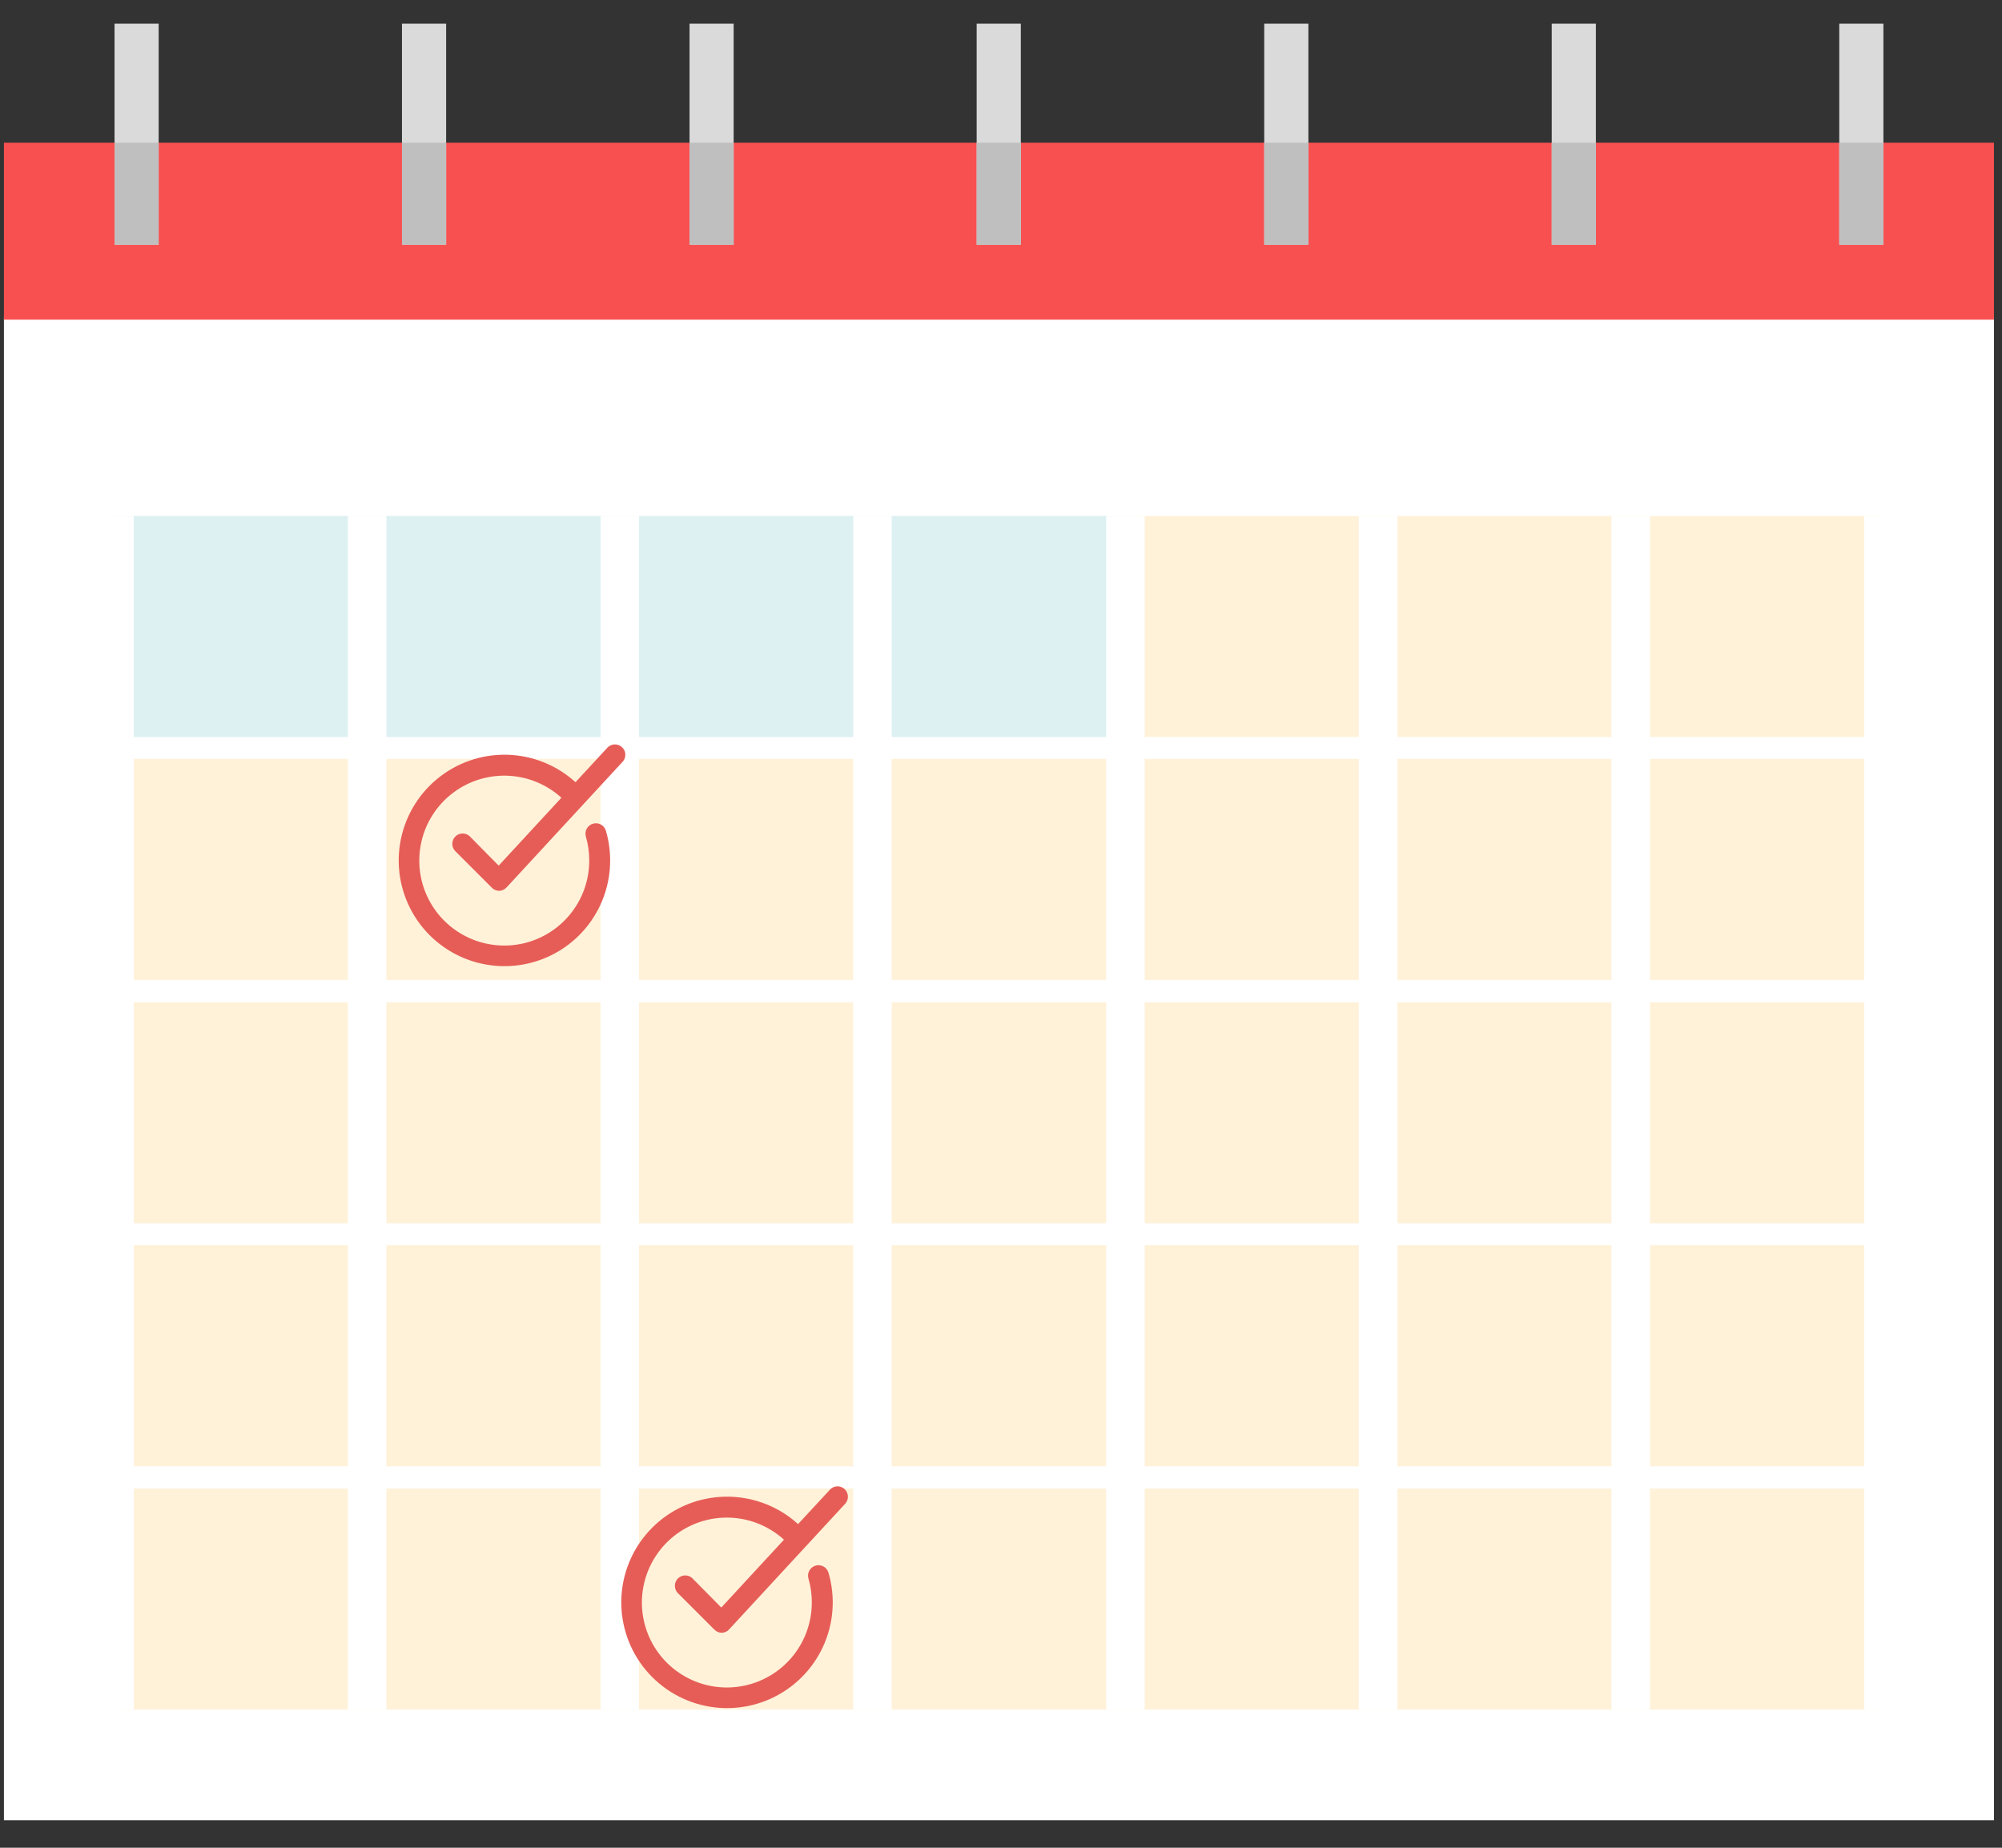 <svg width="52" height="48" viewBox="0 0 52 48" fill="none" xmlns="http://www.w3.org/2000/svg">
<rect x="0" y="0" width="52" height="48" fill="#333333" stroke="none"/>
<path d="M51.791 8.228H0.102V47.285H51.791V8.228Z" fill="white"/>
<path d="M51.791 3.707H0.102V8.304H51.791V3.707Z" fill="#F85051"/>
<path d="M4.121 0.615H2.975V6.358H4.121V0.615Z" fill="#DADADA"/>
<path d="M11.588 0.615H10.441V6.358H11.588V0.615Z" fill="#DADADA"/>
<path d="M19.056 0.615H17.91V6.358H19.056V0.615Z" fill="#DADADA"/>
<path d="M26.515 0.615H25.368V6.358H26.515V0.615Z" fill="#DADADA"/>
<path d="M33.984 0.615H32.837V6.358H33.984V0.615Z" fill="#DADADA"/>
<path d="M41.452 0.615H40.305V6.358H41.452V0.615Z" fill="#DADADA"/>
<path d="M48.92 0.615H47.773V6.358H48.92V0.615Z" fill="#DADADA"/>
<path d="M4.121 3.707H2.975V6.357H4.121V3.707Z" fill="#BFBFBF"/>
<path d="M11.588 3.707H10.441V6.357H11.588V3.707Z" fill="#BFBFBF"/>
<path d="M19.056 3.707H17.91V6.357H19.056V3.707Z" fill="#BFBFBF"/>
<path d="M26.515 3.707H25.368V6.357H26.515V3.707Z" fill="#BFBFBF"/>
<path d="M33.984 3.707H32.837V6.357H33.984V3.707Z" fill="#BFBFBF"/>
<path d="M41.452 3.707H40.305V6.357H41.452V3.707Z" fill="#BFBFBF"/>
<path d="M48.92 3.707H47.773V6.357H48.92V3.707Z" fill="#BFBFBF"/>
<path d="M48.921 19.714H2.975V25.457H48.921V19.714Z" fill="#FFF2D9"/>
<path d="M48.92 13.402H29.232V19.145H48.92V13.402Z" fill="#FFF2D9"/>
<path d="M29.465 13.402H2.975V19.145H29.465V13.402Z" fill="#DDF0F2"/>
<path d="M48.921 26.036H2.975V31.779H48.921V26.036Z" fill="#FFF2D9"/>
<path d="M48.921 32.347H2.975V38.091H48.921V32.347Z" fill="#FFF2D9"/>
<path d="M48.921 38.669H2.975V44.412H48.921V38.669Z" fill="#FFF2D9"/>
<path d="M2.975 13.402V44.412" stroke="white" stroke-miterlimit="10"/>
<path d="M48.919 13.402V44.412" stroke="white" stroke-miterlimit="10"/>
<path d="M42.357 13.402V44.412" stroke="white" stroke-miterlimit="10"/>
<path d="M35.794 13.402V44.412" stroke="white" stroke-miterlimit="10"/>
<path d="M29.232 13.402V44.412" stroke="white" stroke-miterlimit="10"/>
<path d="M22.661 13.402V44.412" stroke="white" stroke-miterlimit="10"/>
<path d="M16.099 13.402V44.412" stroke="white" stroke-miterlimit="10"/>
<path d="M9.536 13.402V44.412" stroke="white" stroke-miterlimit="10"/>
<path d="M17.973 40.989C17.921 40.945 17.854 40.922 17.786 40.926C17.718 40.929 17.653 40.958 17.605 41.007C17.558 41.056 17.53 41.121 17.529 41.189C17.527 41.258 17.552 41.324 17.597 41.375L18.561 42.339C18.61 42.387 18.675 42.414 18.744 42.416C18.78 42.415 18.816 42.407 18.849 42.392C18.882 42.377 18.912 42.356 18.937 42.329L21.963 39.053C22.006 38.999 22.028 38.932 22.023 38.863C22.019 38.794 21.988 38.73 21.938 38.683C21.887 38.636 21.821 38.611 21.752 38.611C21.683 38.612 21.617 38.639 21.568 38.686L20.729 39.592C20.238 39.146 19.602 38.894 18.939 38.88C18.276 38.867 17.63 39.094 17.122 39.519C16.613 39.945 16.275 40.54 16.171 41.195C16.067 41.85 16.204 42.521 16.556 43.083C16.908 43.645 17.451 44.061 18.086 44.254C18.72 44.447 19.403 44.403 20.009 44.131C20.613 43.86 21.1 43.378 21.378 42.776C21.655 42.174 21.706 41.491 21.519 40.855C21.499 40.785 21.452 40.727 21.389 40.693C21.325 40.659 21.251 40.651 21.182 40.671C21.113 40.692 21.055 40.739 21.021 40.802C20.986 40.865 20.979 40.94 20.999 41.009C21.057 41.209 21.087 41.417 21.086 41.625C21.087 42.132 20.914 42.623 20.596 43.017C20.278 43.41 19.834 43.683 19.339 43.788C18.844 43.894 18.327 43.826 17.877 43.596C17.425 43.366 17.067 42.988 16.862 42.525C16.657 42.062 16.617 41.543 16.749 41.055C16.881 40.566 17.177 40.138 17.587 39.841C17.997 39.545 18.497 39.398 19.003 39.427C19.508 39.455 19.988 39.657 20.363 39.997L18.735 41.76L17.973 40.989Z" fill="#E65D57"/>
<path d="M12.192 21.716C12.14 21.672 12.073 21.649 12.005 21.652C11.936 21.655 11.872 21.684 11.824 21.733C11.777 21.782 11.749 21.847 11.748 21.916C11.746 21.984 11.771 22.05 11.816 22.101L12.78 23.065C12.829 23.113 12.894 23.14 12.963 23.142C12.999 23.141 13.035 23.133 13.068 23.118C13.101 23.103 13.131 23.082 13.156 23.055L16.181 19.779C16.225 19.726 16.247 19.658 16.242 19.589C16.238 19.521 16.207 19.456 16.156 19.41C16.106 19.363 16.04 19.337 15.971 19.338C15.902 19.338 15.836 19.365 15.786 19.413L14.948 20.319C14.457 19.873 13.821 19.62 13.158 19.606C12.495 19.593 11.849 19.82 11.34 20.246C10.832 20.671 10.494 21.267 10.39 21.922C10.286 22.577 10.422 23.247 10.774 23.809C11.126 24.372 11.67 24.788 12.305 24.98C12.939 25.173 13.622 25.129 14.227 24.858C14.832 24.586 15.319 24.105 15.596 23.502C15.874 22.9 15.924 22.217 15.738 21.581C15.718 21.512 15.671 21.454 15.607 21.419C15.544 21.385 15.47 21.377 15.401 21.398C15.332 21.418 15.274 21.465 15.239 21.529C15.205 21.592 15.197 21.666 15.218 21.735C15.276 21.935 15.305 22.143 15.305 22.352C15.306 22.858 15.133 23.349 14.815 23.743C14.496 24.137 14.053 24.409 13.558 24.515C13.062 24.62 12.546 24.552 12.095 24.322C11.644 24.092 11.286 23.714 11.081 23.252C10.875 22.789 10.835 22.27 10.967 21.781C11.099 21.292 11.395 20.864 11.806 20.567C12.216 20.271 12.716 20.125 13.221 20.153C13.727 20.181 14.207 20.383 14.582 20.723L12.953 22.487L12.192 21.716Z" fill="#E65D57"/>
</svg>

